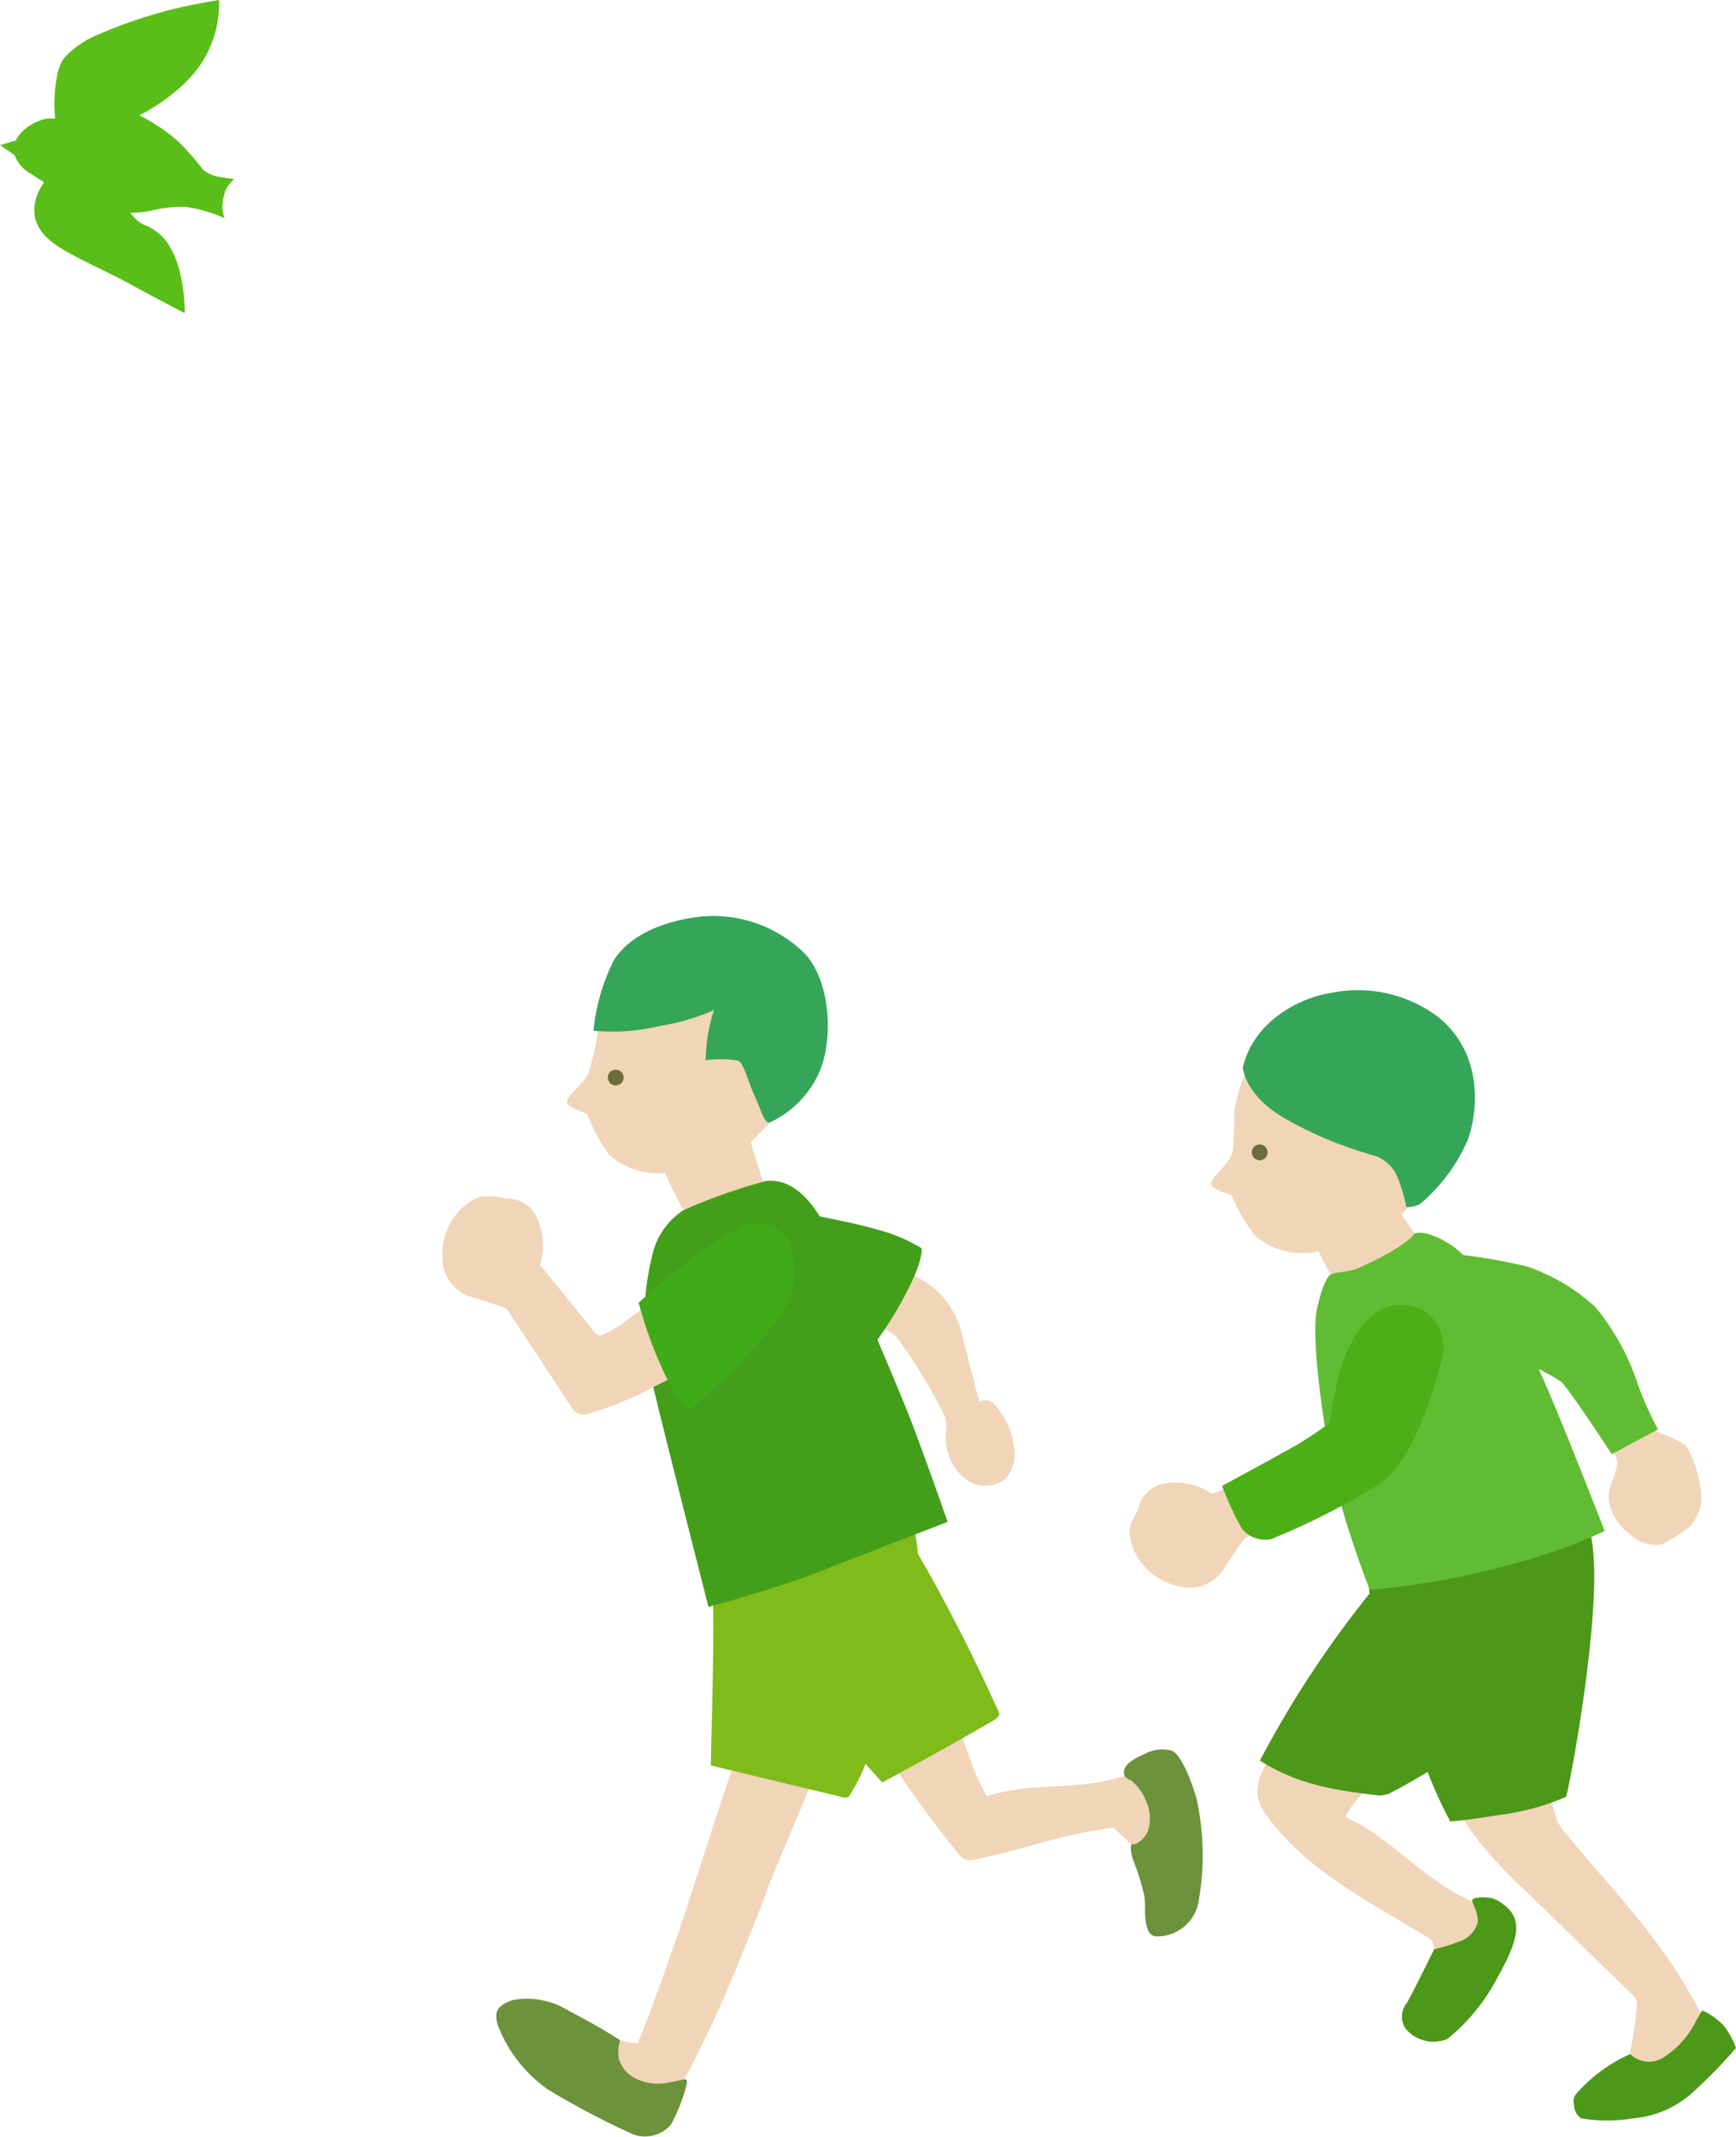 <svg xmlns="http://www.w3.org/2000/svg" xmlns:xlink="http://www.w3.org/1999/xlink" width="106.729" height="131.299" viewBox="0 0 106.729 131.299">
  <defs>
    <clipPath id="clip-path">
      <rect id="長方形_1083" data-name="長方形 1083" width="79.536" height="75.015" fill="none"/>
    </clipPath>
    <clipPath id="clip-path-2">
      <rect id="長方形_1097" data-name="長方形 1097" width="14.398" height="19.239" fill="none"/>
    </clipPath>
  </defs>
  <g id="info-img" transform="translate(-1066.271 -1475.701)">
    <g id="グループ_216" data-name="グループ 216" transform="translate(1093.464 1531.984)" clip-path="url(#clip-path)">
      <path id="パス_2901" data-name="パス 2901" d="M46.619,14.693a8.162,8.162,0,0,0,1.643-6.648A5.273,5.273,0,0,0,45.093,4.1,8,8,0,0,0,39.3,4.077a5.72,5.72,0,0,0-2.6,1.8A9.17,9.17,0,0,0,35.32,9.95a20.853,20.853,0,0,1-.518,2.281c-.2.791-1.564,1.631-1.357,2.009.156.285.841.507,1.207.648a10.95,10.95,0,0,0,1.376,2.536,4.482,4.482,0,0,0,3.437,1.1,18.02,18.02,0,0,0,1.579,3c1.059,1.51,4.216-.549,4.216-.549a1.505,1.505,0,0,0,.294-1.686c-.1-.292-.663-2.088-.826-2.653.354-.349,1.244-1.233,1.891-1.945" transform="translate(-25.764 -2.735)" fill="#f1d5b8"/>
      <path id="パス_2902" data-name="パス 2902" d="M55.365,221.647c-.567,1.59-2.194,5.158-2.76,6.748-.472,1.324-1.323,3.362-1.84,4.669a78.806,78.806,0,0,1-3.476,7.4c-.67,1.325-1.227.954-1.4,1.022a21.627,21.627,0,0,1-3.135-2.113,1.051,1.051,0,0,1,.038-1.73c.4-.179,1.193.186,1.821.225,2.162-5.2,4.273-12.367,5.775-16.728.4-1.16.2-2.488,1.67-2.454a12.916,12.916,0,0,1,3.715,1.022Z" transform="translate(-32.616 -168.573)" fill="#f1d5b8"/>
      <path id="パス_2903" data-name="パス 2903" d="M131.522,214.679c-.079-.125-1.112-1-1.163-1.139-3.672.518-5.362,1.307-8.559,1.965a1.077,1.077,0,0,1-.588,0,1.182,1.182,0,0,1-.477-.415,68.871,68.871,0,0,1-5.02-7.064c-.545-.92.2-1.828,1.357-2.339s2.1-1.961,2.631-1.04c.85,1.472,1.889,5.551,2.839,6.961,3.154-.991,6-.178,9.079-1.487a1.507,1.507,0,0,1,1.913,1.121c.068.579.511,3.51.068,3.544s-1.723.463-2.079-.1" transform="translate(-89.059 -157.519)" fill="#f1d5b8"/>
      <path id="パス_2904" data-name="パス 2904" d="M22.1,292.8c-1.26-.816-2.433-1.42-3.191-1.829a4.8,4.8,0,0,0-3.476-.621c-.96.374-1.044.717-.873,1.467a8.59,8.59,0,0,0,3.111,4.018,50.156,50.156,0,0,0,5.248,2.76,2.111,2.111,0,0,0,2.308-.61,10.238,10.238,0,0,0,.976-2.523c.034-.477-.227-.169-1.177-.052a3.008,3.008,0,0,1-2.079-.314,1.938,1.938,0,0,1-.928-1.177,2.576,2.576,0,0,1,.082-1.12" transform="translate(-11.17 -223.712)" fill="#6c923c"/>
      <path id="パス_2905" data-name="パス 2905" d="M182.9,225.063c.021.111.082.236.418.354a3.133,3.133,0,0,1,.917,1.247,2.572,2.572,0,0,1,.137,1.833c-.115.393-.672.927-.987.85-.124-.03-.088.592.081,1.011a14.265,14.265,0,0,1,.674,2.171c.112.508-.152,2.3.643,2.478a2.581,2.581,0,0,0,2.71-2.232,16.249,16.249,0,0,0-.131-6.179c-.4-1.416-1.038-2.818-1.524-2.993a2.245,2.245,0,0,0-1.716.223c-.89.378-1.313.75-1.223,1.236" transform="translate(-140.98 -172.302)" fill="#6c923c"/>
      <path id="パス_2906" data-name="パス 2906" d="M84.541,161.143c-.092-.838-.217-1.495-.217-1.495-.1-.727-1.557-1.453-1.557-1.453l-11.037,2.6s.177,1.652.21,3.265c.057,2.861-.075,7.229-.141,10.09,0,0,5.382,1.3,7.815,1.876.222.052.513.189.673.027a10.413,10.413,0,0,0,1.027-2l1.024,1.143c2.106-1.124,4.58-2.5,6.645-3.695.217-.126.521-.286.565-.532a109.471,109.471,0,0,0-5.007-9.819" transform="translate(-55.294 -121.946)" fill="#7fbb1b"/>
      <path id="パス_2907" data-name="パス 2907" d="M114.146,97.912a31.244,31.244,0,0,1,2.894,4.745,1.509,1.509,0,0,1,.151.486,2.057,2.057,0,0,1-.009.528,3.238,3.238,0,0,0,1,2.792,2.007,2.007,0,0,0,2.638.157,2.216,2.216,0,0,0,.541-1.91,4.882,4.882,0,0,0-1.226-2.7.824.824,0,0,0-.913-.139s-.562-2.143-1.047-4.081a5.28,5.28,0,0,0-2.819-3.589,17.212,17.212,0,0,0-2.093-.763c-.2-.012-1.771,2.691-1.358,3.067s1.933,1.026,2.239,1.409" transform="translate(-86.212 -72.026)" fill="#f1d5b8"/>
      <path id="パス_2908" data-name="パス 2908" d="M96.106,79.67s2.807.468,4.778,1.034a10.045,10.045,0,0,1,2.66,1.133s.131.594-.783,2.424a23.728,23.728,0,0,1-2.591,4.077s-2.712-4.4-3.189-5.447a13.78,13.78,0,0,1-.875-3.221" transform="translate(-74.076 -61.413)" fill="#439f19"/>
      <path id="パス_2909" data-name="パス 2909" d="M54.684,75.665a4.481,4.481,0,0,1,1.928-2.844,34.9,34.9,0,0,1,5.1-1.8c.485-.037,1.9-.112,3.314,2.239s4.488,9.811,5.271,11.714,2.562,7,2.562,7-5.523,2.127-7.985,3.1S58.154,97.2,58.154,97.2s-2.761-10.822-3.545-14.142a15.937,15.937,0,0,1,.075-7.389" transform="translate(-41.791 -54.737)" fill="#439f19"/>
      <path id="パス_2910" data-name="パス 2910" d="M17.735,84.324c-.366.166-2.368,1.307-4.649,2.429a21.256,21.256,0,0,1-4.031,1.673,1.093,1.093,0,0,1-.71.014,1.138,1.138,0,0,1-.443-.456c-1.29-1.969-3.963-6.007-3.963-6.007-.661-.237-1.536-.539-2.154-.7A2.481,2.481,0,0,1,.022,79.087a4.008,4.008,0,0,1,.709-2.725,3.4,3.4,0,0,1,1.592-1.245,3.894,3.894,0,0,1,1.592.123,1.928,1.928,0,0,1,1.837,1.028A4.019,4.019,0,0,1,6,79.3s2.146,2.619,3.334,4.121a.535.535,0,0,0,.279.222.525.525,0,0,0,.325-.074c1.3-.616,2.344-1.687,3.62-2.445.77-.457,2.056-1.539,3.342-.5s1.511,3.389.837,3.695" transform="translate(0 -57.858)" fill="#f1d5b8"/>
      <path id="パス_2911" data-name="パス 2911" d="M58.838,82.744A29.993,29.993,0,0,0,55.322,85.1c-1.335,1.068-2.64,2.227-2.64,2.227a24.48,24.48,0,0,0,1.343,3.806,10.9,10.9,0,0,0,1.716,2.836,41.791,41.791,0,0,0,5.485-5.56,5.069,5.069,0,0,0,.634-4.926,2.3,2.3,0,0,0-3.024-.737" transform="translate(-40.611 -63.561)" fill="#40ab18"/>
      <path id="パス_2912" data-name="パス 2912" d="M40.552,7.052a12.355,12.355,0,0,0,4.1-.293,13.224,13.224,0,0,0,3.32-.981,10.878,10.878,0,0,0-.4,1.615c-.1.713-.127,1.479-.127,1.479a6.741,6.741,0,0,1,2,.02c.374.2.575,1.206,1.027,2.19.4.872.6,1.736.946,1.6a6.1,6.1,0,0,0,3.117-3.325c.733-1.884.625-5.551-1.163-7.209A8,8,0,0,0,46.955.064C44.745.357,42.795,1.2,41.82,2.7a12.288,12.288,0,0,0-1.268,4.355" transform="translate(-31.26 0)" fill="#35a559"/>
      <path id="パス_2913" data-name="パス 2913" d="M45.384,41.713a.485.485,0,1,1-.485-.485.485.485,0,0,1,.485.485" transform="translate(-34.238 -31.781)" fill="#6c6d3c"/>
      <path id="パス_2914" data-name="パス 2914" d="M233.855,220.006c-.222-.895-1.67-.6-1.67-.6l-.062.058c-3.267-1.323-5.114-3.982-8.043-5.288.494-1.047,2.071-2.48,2.74-3.425a8.366,8.366,0,0,1,1.046-1.118,9.113,9.113,0,0,0-2.829-3.222,3.043,3.043,0,0,0-4.086,1.154,22.769,22.769,0,0,0-1.967,3.795,3.1,3.1,0,0,0-.316,1.388,2.933,2.933,0,0,0,.661,1.455c2.437,3.32,6.3,5.213,9.806,7.368a.855.855,0,0,1,.264.216.733.733,0,0,1,.11.324,4.247,4.247,0,0,1-1.147,3.071,2.154,2.154,0,0,0-.482.849c-.156.772.693,1.46,1.48,1.415a3.121,3.121,0,0,0,1.989-1.165,10.02,10.02,0,0,0,2.6-5.8,1.4,1.4,0,0,0-.09-.47" transform="translate(-168.559 -158.803)" fill="#f1d5b8"/>
      <path id="パス_2915" data-name="パス 2915" d="M313.049,137.43s.386,1.086.434,1.231a6.642,6.642,0,0,1-.434,1.473,1.9,1.9,0,0,0-.024,1.255,3.2,3.2,0,0,0,1.231,1.714,2.315,2.315,0,0,0,1.931.628,10.009,10.009,0,0,0,1.762-1.134,2.732,2.732,0,0,0,.6-2.487,6.778,6.778,0,0,0-.845-2.438,5.78,5.78,0,0,0-1.448-.724,9.966,9.966,0,0,1-1.159-.6Z" transform="translate(-241.228 -105.102)" fill="#f1d5b8"/>
      <path id="パス_2916" data-name="パス 2916" d="M268.716,90.43a34.521,34.521,0,0,1,5.115.821,11.834,11.834,0,0,1,4.2,2.494,14.614,14.614,0,0,1,2.621,4.768,20.135,20.135,0,0,0,1.231,2.747l-2.841,1.524s-2.486-3.8-3.086-4.428a11.246,11.246,0,0,0-3.609-1.579c-.6-.126-3.631-6.347-3.631-6.347" transform="translate(-207.143 -69.709)" fill="#60bc32"/>
      <path id="パス_2917" data-name="パス 2917" d="M217.966,36.879c.419-.444,1.083-1.157,1.59-1.752A8.221,8.221,0,0,0,221,28.382a5.311,5.311,0,0,0-3.315-3.869,8.054,8.054,0,0,0-5.828.156,5.758,5.758,0,0,0-2.557,1.889,9.186,9.186,0,0,0-1.616,4.018,22.335,22.335,0,0,1-.1,2.445c-.178.8-1.524,1.692-1.3,2.065.166.282.863.484,1.236.614a11.025,11.025,0,0,0,1.466,2.51,4.51,4.51,0,0,0,3.521,1c.1-.021.217-.052.352-.092a17.873,17.873,0,0,0,1.672,2.872c1.128,1.476,4.221-.726,4.221-.726s1.36-.707.924-1.824c-.116-.3-1.261-1.846-1.7-2.557" transform="translate(-158.993 -18.532)" fill="#f1d5b8"/>
      <path id="パス_2918" data-name="パス 2918" d="M198.319,146.758c-2.234.787-6.87,2.815-6.87,2.815-.413.575-.948,1.338-1.277,1.892a2.5,2.5,0,0,1-2.606,1.1,4.029,4.029,0,0,1-2.436-1.446,3.427,3.427,0,0,1-.76-1.89c-.023-.55.363-.995.562-1.508a1.943,1.943,0,0,1,1.506-1.493,4.035,4.035,0,0,1,3,.609,52.423,52.423,0,0,0,5.05-1.96c.43-.206,1.824-.758,2.393-.208s2.69,1.653,1.439,2.094" transform="translate(-142.122 -111.334)" fill="#f1d5b8"/>
      <path id="パス_2919" data-name="パス 2919" d="M284.661,229.949c-2.031-3.69-5.027-6.735-7.711-9.981a3.663,3.663,0,0,1-.473-.671,4.373,4.373,0,0,1-.232-.669,10.966,10.966,0,0,1-.492-3.584c.032-1.424.063-2.754.032-2.849s-6.109.855-6.109.855-.032,1.772,0,2.754a7.98,7.98,0,0,0,1.595,4.2,25.2,25.2,0,0,0,2.994,3.277l6.8,6.611a.87.87,0,0,1,.2.243.851.851,0,0,1,.048.4,19.051,19.051,0,0,1-.4,2.735c-.037.176-.435,1.194.86,1.222s4.072-2.378,3.766-2.961-.871-1.587-.871-1.587" transform="translate(-207.871 -163.568)" fill="#f1d5b8"/>
      <path id="パス_2920" data-name="パス 2920" d="M303.981,300.2a1.106,1.106,0,0,1-.441-.837.935.935,0,0,1,.006-.444.954.954,0,0,1,.214-.321,9.644,9.644,0,0,1,3.24-2.355,1.654,1.654,0,0,0,1.947.272,5.624,5.624,0,0,0,2.137-2.374c.166-.237.261-.546.38-.57a4.218,4.218,0,0,1,1.306.95,4.892,4.892,0,0,1,.736,1.353,31.542,31.542,0,0,1-2.825,2.872,6.239,6.239,0,0,1-3.513,1.448,9.493,9.493,0,0,1-3.186,0" transform="translate(-233.969 -226.304)" fill="#4c9818"/>
      <path id="パス_2921" data-name="パス 2921" d="M214.8,24.758s.093,1.642,2.479,3.068a23.963,23.963,0,0,0,5.64,2.355,2.3,2.3,0,0,1,1.395,1.333,10,10,0,0,1,.527,1.766c-.031.124.651,0,.837-.124a10.709,10.709,0,0,0,2.944-3.935c.646-1.731.991-5.392-1.89-7.623a8.189,8.189,0,0,0-6.508-1.426c-1.983.31-4.772,1.766-5.423,4.586" transform="translate(-165.583 -15.441)" fill="#35a559"/>
      <path id="パス_2922" data-name="パス 2922" d="M239.647,162.162c-.184-.615-.737-.953-1.628-.8s-11.677,2.7-11.677,2.7a4.84,4.84,0,0,0-.239,1.956,63.421,63.421,0,0,0-6.728,10.246c2.322,1.483,4.6,1.826,7.339,2.15a2.35,2.35,0,0,0,.6-.115c.023-.01,1.015-.516,2.372-1.334a27.3,27.3,0,0,0,1.39,3.04c.959-.06,2.212-.282,3.041-.4a15.012,15.012,0,0,0,4.074-1.109c.129-.118,2.545-12.7,1.454-16.335" transform="translate(-169.108 -124.36)" fill="#4c9818"/>
      <path id="パス_2923" data-name="パス 2923" d="M235.169,87.553s-.388.122-.823,2.051.5,7.967,1.12,10.768a57.593,57.593,0,0,0,2.116,6.535,46.8,46.8,0,0,0,9.217-1.7,32.75,32.75,0,0,0,5.223-1.909s-3.224-8.328-4.2-10.239c-1.338-2.614-3.628-6.291-5.259-7.345-1.59-1.027-2.243-.693-2.243-.693s-.279.684-3.357,2.086c-.754.343-1.484.223-1.793.446" transform="translate(-180.562 -65.5)" fill="#60bc32"/>
      <path id="パス_2924" data-name="パス 2924" d="M217.425,106.2a9.511,9.511,0,0,0-1.092,2.74c-.255,1.187-.518,2.644-.518,2.644s-.989.735-1.894,1.272-4.688,2.575-4.688,2.575a17.879,17.879,0,0,0,1.216,2.629,1.842,1.842,0,0,0,1.781.65,41.957,41.957,0,0,0,6.836-3.508c2.063-1.555,3.45-6.455,3.7-7.7a2.642,2.642,0,0,0-1.245-2.9c-2.033-.9-3.388.438-4.1,1.6" transform="translate(-161.291 -80.408)" fill="#4caf18"/>
      <path id="パス_2925" data-name="パス 2925" d="M259.481,266.379a8.982,8.982,0,0,0,1.514-.466,1.7,1.7,0,0,0,1.155-1.179c.025-.778-.366-1.133-.329-1.371.033-.209.888-.206,1.272-.1a2.745,2.745,0,0,1,1.107.814c.624.852.327,2.007-.88,4.128a11.883,11.883,0,0,1-3.035,3.693,2.235,2.235,0,0,1-2.6-.676,1.338,1.338,0,0,1,.11-1.536c.329-.549,1.682-3.31,1.682-3.31" transform="translate(-198.495 -202.884)" fill="#4c9818"/>
      <path id="パス_2926" data-name="パス 2926" d="M218.167,61.789a.485.485,0,1,1-.485-.485.485.485,0,0,1,.485.485" transform="translate(-167.429 -47.257)" fill="#6c6d3c"/>
    </g>
    <g id="グループ_263" data-name="グループ 263" transform="translate(1126.271 1480.021)">
      <g id="グループ_233" data-name="グループ 233" transform="translate(-60 -4.32)" clip-path="url(#clip-path-2)">
        <path id="パス_3384" data-name="パス 3384" d="M11.382,12.712a8.744,8.744,0,0,1,2.418.693,2.285,2.285,0,0,1-.125-.67,2.983,2.983,0,0,1,.222-1.109,2.885,2.885,0,0,1,.5-.63s-.3-.027-.789-.107a2.094,2.094,0,0,1-1.117-.454,16.737,16.737,0,0,0-1.56-1.768A11.4,11.4,0,0,0,8.643,7.124c-.027-.012-.057-.023-.086-.035a11.5,11.5,0,0,0,2.921-2.1A6.7,6.7,0,0,0,13.467,0s-1.553.242-2.985.6A29.823,29.823,0,0,0,5.772,2.237,5.945,5.945,0,0,0,3.995,3.5,2.5,2.5,0,0,0,3.511,4.66a9.109,9.109,0,0,0-.126,2.572c0,.021,0,.041.006.062a1.86,1.86,0,0,0-.853.084,3.183,3.183,0,0,0-.674.315,2.564,2.564,0,0,0-.9.94L0,8.924l.9.611a2.148,2.148,0,0,0,.989,1.134c.376.251.632.417.819.525a3.447,3.447,0,0,0-.562,1.311c-.23,1.287.6,2.161,1.738,2.836s2.975,1.486,4.2,2.163,3.262,1.734,3.262,1.734a2.226,2.226,0,0,0,0-.43,10.644,10.644,0,0,0-.249-1.918,5.7,5.7,0,0,0-.866-2.059,3.284,3.284,0,0,0-1.425-1.04,2.168,2.168,0,0,1-.789-.72,5.53,5.53,0,0,0,1.28-.126,8.01,8.01,0,0,1,2.084-.233" fill="#59be18"/>
      </g>
    </g>
  </g>
</svg>
